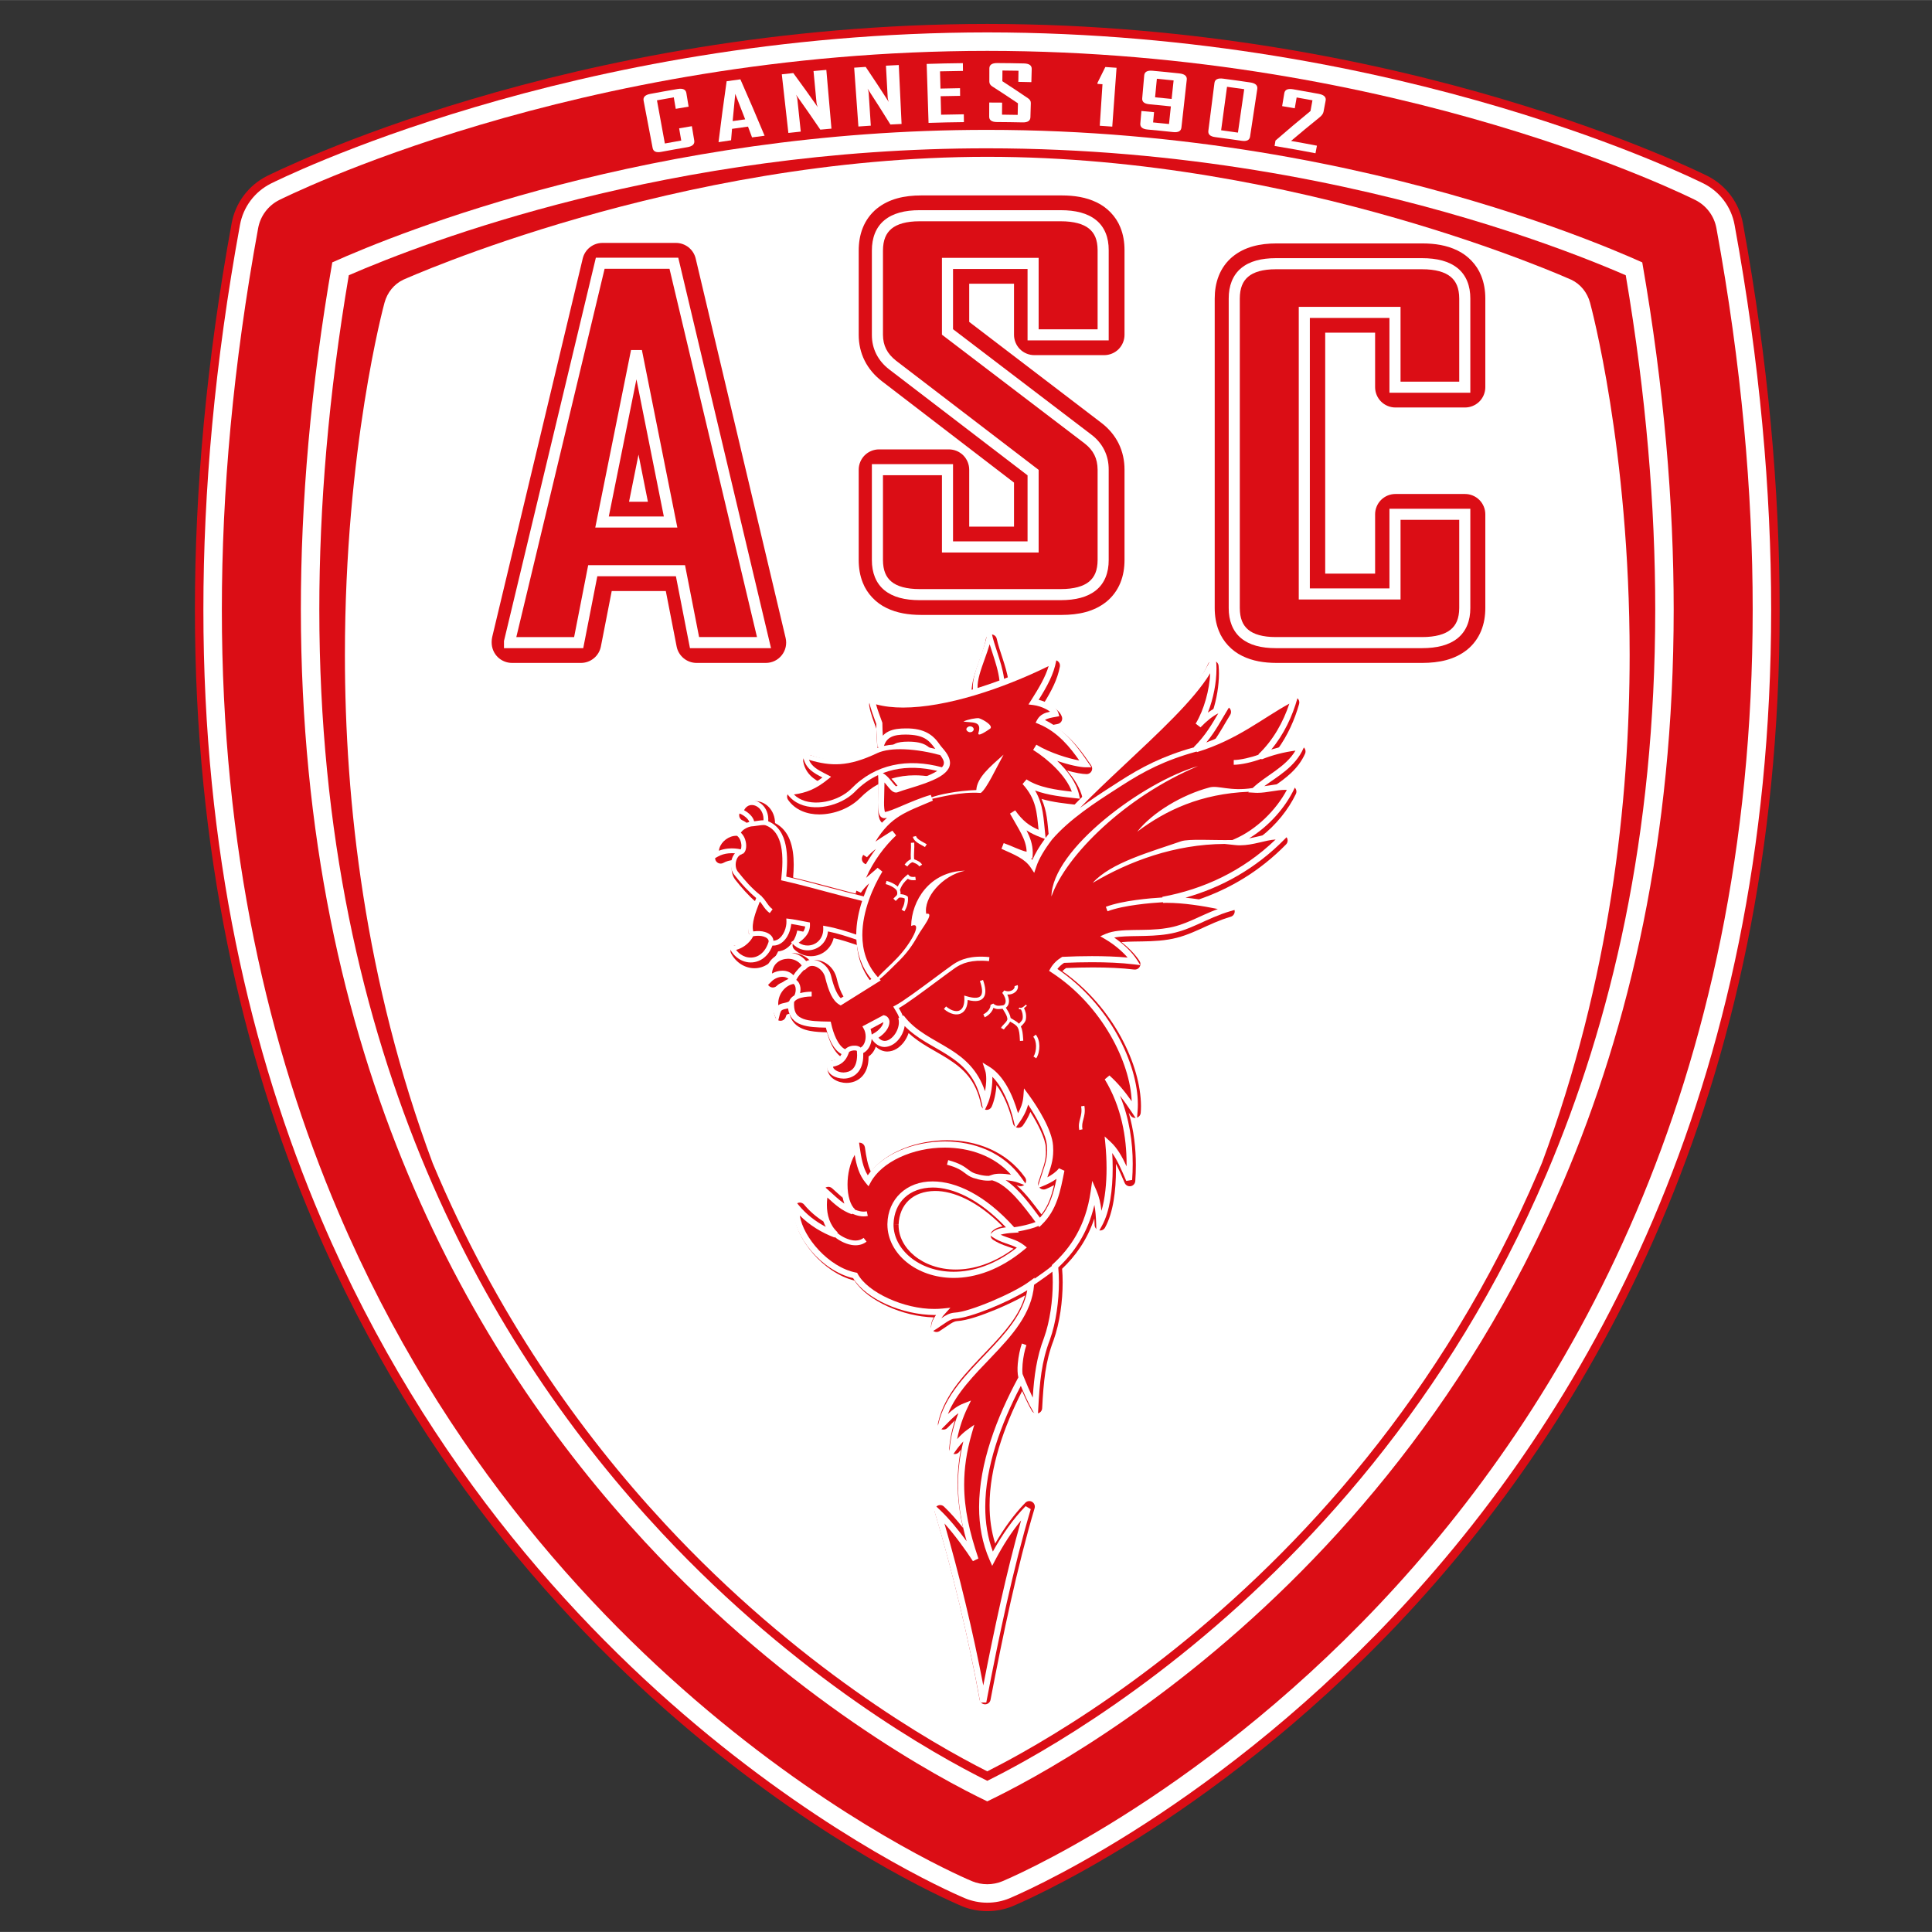 <?xml version="1.0" encoding="utf-8"?>
<!-- Generator: Adobe Illustrator 16.0.0, SVG Export Plug-In . SVG Version: 6.00 Build 0)  -->
<!DOCTYPE svg PUBLIC "-//W3C//DTD SVG 1.1//EN" "http://www.w3.org/Graphics/SVG/1.1/DTD/svg11.dtd">
<svg version="1.1"
	 id="svg18516" xmlns:dc="http://purl.org/dc/elements/1.1/" xmlns:cc="http://creativecommons.org/ns#" xmlns:rdf="http://www.w3.org/1999/02/22-rdf-syntax-ns#" xmlns:svg="http://www.w3.org/2000/svg" xmlns:sodipodi="http://sodipodi.sourceforge.net/DTD/sodipodi-0.dtd" xmlns:inkscape="http://www.inkscape.org/namespaces/inkscape" sodipodi:docname="Logo PSG.svg" inkscape:version="0.91 r13725"
	 xmlns="http://www.w3.org/2000/svg" xmlns:xlink="http://www.w3.org/1999/xlink" x="0px" y="0px" width="316" height="316"
	 viewBox="0 0 510 509.964" enable-background="new 0 0 510 509.964" xml:space="preserve">
<rect x="0" y="0" width="510" height="509.964" fill="#333333" stroke="none"/>
<path fill="#DB0D15" d="M460.085,58.936c-0.99-5.419-4.432-10.02-9.35-12.501c-1.478-0.682-79.479-40.058-190.119-40.138
	C149.975,6.376,71.973,45.752,70.499,46.434c-4.917,2.481-8.359,7.083-9.352,12.501c-6.691,36.547-9.698,70.491-9.695,101.953
	c-0.013,63.954,12.461,117.654,31.347,161.914c28.328,66.441,70.849,111.429,106.227,139.73
	c35.415,28.324,63.773,40.154,64.883,40.623c2.134,0.883,4.422,1.326,6.709,1.326c2.286,0,4.575-0.443,6.708-1.326
	c1.453-0.636,51.454-21.422,101.851-74.662c25.168-26.619,50.384-61.413,69.259-105.689c18.884-44.262,31.356-97.962,31.347-161.914
	C469.781,129.428,466.774,95.484,460.085,58.936z"/>
<path fill="#FFFFFF" d="M457.884,59.338c-0.866-4.726-3.868-8.741-8.158-10.905c-1.289-0.595-79.008-39.829-189.108-39.897
	C150.515,8.605,72.795,47.838,71.506,48.434c-4.29,2.166-7.289,6.177-8.155,10.905c-6.669,36.423-9.661,70.23-9.661,101.551
	c-0.012,63.663,12.398,117.047,31.168,161.035c28.152,66.027,70.406,110.729,105.566,138.86
	c35.194,28.149,63.374,39.893,64.34,40.303c1.862,0.77,3.857,1.156,5.852,1.156s3.99-0.387,5.853-1.156
	c1.269-0.557,51-21.22,101.078-74.134c25.015-26.455,50.066-61.028,68.826-105.027c18.766-43.99,31.179-97.375,31.167-161.036
	C467.54,129.57,464.548,95.763,457.884,59.338z"/>
<path fill="#DB0D15" d="M453.09,60.215c-0.59-3.22-2.635-5.957-5.56-7.431c-0.877-0.406-77.989-39.328-186.913-39.375
	C151.691,13.457,74.58,52.378,73.702,52.784c-2.924,1.475-4.969,4.209-5.559,7.431c-6.618,36.152-9.58,69.664-9.58,100.674
	C58.556,223.92,70.828,276.617,89.34,320.014c27.768,65.128,69.438,109.209,104.129,136.966
	c34.712,27.768,62.499,39.326,63.157,39.605c1.269,0.525,2.628,0.787,3.987,0.787c1.36,0,2.721-0.264,3.991-0.787
	c0.864-0.381,50.014-20.777,99.4-72.979c24.675-26.1,49.379-60.187,67.884-103.593c18.512-43.397,30.784-96.092,30.779-159.125
	C462.669,129.881,459.705,96.37,453.09,60.215z"/>
<path fill="#FFFFFF" d="M412.707,311.834c-26.128,61.274-65.298,102.707-97.978,128.861c-16.326,13.07-31.015,22.297-41.542,28.218
	c-5.264,2.96-9.486,5.097-12.352,6.475c-0.075,0.035-0.15,0.071-0.224,0.107c-12.417-5.949-51.747-26.826-90.409-68.542
	c-45.688-49.381-90.714-127.347-90.784-246.064c0-28.186,2.555-58.684,8.298-91.649c17.72-7.948,84.726-35.015,172.9-34.976
	c51.949-0.006,96.538,9.352,128.045,18.697c15.752,4.671,28.229,9.334,36.716,12.804c3.348,1.371,6.077,2.555,8.138,3.479
	c5.741,32.967,8.296,63.46,8.296,91.645C441.806,221.223,430.124,270.965,412.707,311.834z"/>
<path fill="#DB0D15" d="M408.223,309.924c-25.74,60.374-64.329,101.185-96.536,126.969c-16.091,12.876-30.558,21.963-40.887,27.773
	c-4.101,2.308-7.549,4.099-10.186,5.407c-13.845-6.877-50.02-27.065-85.765-65.284c-22.711-24.255-45.296-55.724-62.245-95.812
	c-16.939-40.1-28.304-88.853-28.313-148.089c0-27.16,2.397-56.526,7.784-88.249c20.404-8.866,84.92-33.56,168.542-33.504
	c51.363-0.006,95.503,9.255,126.661,18.497c15.576,4.619,27.902,9.229,36.256,12.644c2.139,0.875,4.018,1.671,5.623,2.37
	c5.386,31.724,7.783,61.086,7.783,88.244C436.928,220.592,425.387,269.645,408.223,309.924z"/>
<path fill="#FFFFFF" d="M175.419,402.118c35.011,37.8,70.688,58.137,85.194,65.452c2.456-1.237,5.522-2.847,9.087-4.856
	c10.239-5.758,24.606-14.779,40.589-27.571c31.99-25.609,70.309-66.135,95.876-126.096c0.309-0.724,0.609-1.456,0.914-2.184
	c17.902-48.1,23.103-95.287,23.107-133.982c-0.005-54.548-10.287-92.376-10.448-92.977c-0.739-2.731-2.549-4.947-4.973-6.088
	c-0.615-0.231-71.875-32.439-154.149-32.439c-82.275,0-153.533,32.208-154.147,32.439c-2.425,1.141-4.234,3.356-4.974,6.088
	c-0.162,0.6-10.443,38.429-10.448,92.977c0.005,38.748,5.219,86.011,23.18,134.176c0.015,0.036,0.029,0.071,0.044,0.107
	C130.886,346.8,153.044,377.989,175.419,402.118z"/>
<path fill="#DB0D15" d="M183.645,68.229c-0.571-2.408-2.739-4.123-5.215-4.123h-19.393c-2.476,0-4.635,1.704-5.211,4.112
	l-23.893,99.896c-0.091,0.377-0.147,0.859-0.147,1.247v0.256c0,1.41,0.573,2.791,1.571,3.788c0.998,0.998,2.377,1.57,3.79,1.57
	h18.212c2.556,0,4.768-1.823,5.259-4.332l2.86-14.646h14.277l2.858,14.646c0.489,2.507,2.703,4.332,5.259,4.332h18.294
	c1.646,0,3.183-0.745,4.204-2.036c1.021-1.291,1.389-2.958,1.011-4.559L183.645,68.229z M171.032,132.43h-4.98l2.5-12.45
	L171.032,132.43z"/>
<path fill="#DB0D15" d="M289.457,53.386c-2.776-1.336-5.834-1.808-9.162-1.815h-37.136c-4.396,0.01-8.481,0.859-11.758,3.53
	c-1.609,1.322-2.875,3.085-3.64,5.003c-0.772,1.921-1.082,3.959-1.082,6.027v22.241c-0.005,2.354,0.508,4.723,1.579,6.836
	c1.062,2.12,2.644,3.933,4.513,5.383l34.904,26.788v11.62h-11.827v-15.028c0-1.412-0.573-2.792-1.571-3.79
	c-0.998-0.999-2.379-1.57-3.789-1.57h-18.45c-1.413,0-2.792,0.571-3.79,1.57c-0.999,0.997-1.57,2.377-1.57,3.79v23.838
	c0,2.062,0.312,4.097,1.087,6.013c1.133,2.894,3.479,5.329,6.246,6.647c2.771,1.354,5.826,1.83,9.147,1.839h37.136
	c4.409-0.013,8.488-0.848,11.78-3.492c1.618-1.309,2.898-3.065,3.673-4.981c0.782-1.92,1.098-3.96,1.099-6.026v-23.838
	c0.006-2.39-0.494-4.783-1.561-6.93c-1.06-2.152-2.661-3.998-4.559-5.444l-34.879-26.641V74.878h11.827v13.494
	c0,1.41,0.574,2.792,1.571,3.789c0.998,0.998,2.378,1.568,3.789,1.568h18.451c1.41,0,2.792-0.571,3.79-1.568
	c0.997-0.998,1.569-2.379,1.569-3.789V66.003c-0.001-2.059-0.316-4.094-1.103-6.01C294.593,57.102,292.225,54.69,289.457,53.386z"/>
<path fill="#DB0D15" d="M364.563,105.979c0.998,0.999,2.376,1.57,3.79,1.57h18.377c1.409,0,2.79-0.571,3.787-1.57
	c0.998-0.998,1.57-2.377,1.57-3.788V78.799c-0.001-2.077-0.317-4.126-1.104-6.054c-1.148-2.911-3.518-5.347-6.304-6.668
	c-2.791-1.354-5.872-1.832-9.228-1.839h-38.476c-4.353,0.009-8.42,0.869-11.666,3.554c-1.596,1.329-2.843,3.092-3.591,5.004
	c-0.759,1.915-1.062,3.942-1.064,6.003v81.68c0.002,2.053,0.307,4.076,1.069,5.987c1.112,2.883,3.427,5.328,6.174,6.659
	c2.755,1.363,5.791,1.843,9.078,1.851h38.476c4.434-0.013,8.521-0.841,11.829-3.479c1.627-1.307,2.916-3.06,3.698-4.982
	c0.789-1.923,1.107-3.967,1.108-6.036v-24.735c0-1.411-0.572-2.792-1.57-3.791c-0.997-0.998-2.378-1.569-3.787-1.569h-18.377
	c-1.414,0-2.792,0.571-3.79,1.569c-0.998,0.999-1.569,2.378-1.569,3.791v15.666h-13.172V87.8h13.172v14.391
	C362.994,103.602,363.565,104.983,364.563,105.979z"/>
<path fill="#FFFFFF" d="M182.134,171.08l-3.711-18.979h-20.747l-3.715,18.979h-20.922v-1.462v-0.428l24.256-101.187h21.749
	L203.1,169.277l-1.423,0.34v-1.465v1.465l1.423-0.34l0.429,1.802H182.134L182.134,171.08z M180.832,149.174l3.713,18.978h15.28
	L176.731,70.93h-17.129l-23.306,97.223h15.257l3.713-18.978H180.832L180.832,149.174z M157.135,139.253l9.441-46.876l2.869,0.002
	l9.01,45.123l-1.435,0.286v-1.462v1.462l1.435-0.286l0.35,1.751H157.135L157.135,139.253z M160.709,136.325h14.526l-7.232-36.216
	L160.709,136.325L160.709,136.325z"/>
<path fill="#FFFFFF" d="M242.764,158.411c-3.902-0.002-7.041-0.785-9.288-2.615l0,0c-2.256-1.834-3.34-4.662-3.322-7.986l0,0
	v-25.304h21.422v20.389h19.673v-17.435l-36.496-27.942c-2.991-2.288-4.624-5.494-4.599-9.146l0,0V66.132
	c-0.018-3.344,1.062-6.184,3.319-8.031l0,0c2.246-1.843,5.387-2.631,9.291-2.635l0,0h37.221c3.924,0.004,7.074,0.778,9.336,2.594
	l0,0c2.271,1.816,3.368,4.637,3.348,7.943l0,0v23.832h-21.42V70.981h-19.673v15.899l36.486,27.81
	c3.012,2.259,4.636,5.522,4.606,9.28l0,0v23.839c0.021,3.326-1.074,6.157-3.345,7.989l0,0c-2.261,1.829-5.413,2.61-9.339,2.612l0,0
	H242.764L242.764,158.411z M279.985,155.484c3.555,0.004,6.011-0.738,7.491-1.955l0,0c1.471-1.214,2.25-2.954,2.266-5.72l0,0
	v-23.839c-0.026-2.971-1.093-5.121-3.453-6.953l0,0L248.65,88.33V68.055h25.527v18.854h15.565V66.003
	c-0.018-2.743-0.792-4.462-2.262-5.668l0,0c-1.481-1.208-3.939-1.946-7.495-1.942l0,0h-37.221c-3.528-0.002-5.959,0.741-7.428,1.965
	l0,0c-1.46,1.221-2.238,2.98-2.255,5.774l0,0v22.239c0.025,2.826,1.083,4.95,3.458,6.828l0,0l37.638,28.815v21.808H248.65v-20.387
	h-15.569v22.375c0.019,2.77,0.793,4.511,2.251,5.722l0,0c1.469,1.216,3.902,1.957,7.432,1.953l0,0H279.985L279.985,155.484z"/>
<path fill="#FFFFFF" d="M336.799,171.08c-3.853-0.001-6.956-0.788-9.175-2.623l0,0c-2.229-1.838-3.292-4.659-3.274-7.979l0,0V78.799
	c-0.018-3.337,1.042-6.173,3.27-8.024l0,0c2.219-1.848,5.327-2.639,9.18-2.644l0,0h38.567c3.951,0.004,7.125,0.791,9.397,2.63l0,0
	c2.282,1.842,3.382,4.691,3.366,8.038l0,0v24.855h-21.35v-19.75h-21.014v71.401h21.014v-21.026h21.35v26.199
	c0.018,3.328-1.087,6.163-3.37,7.992l0,0c-2.274,1.827-5.443,2.606-9.394,2.609l0,0H336.799L336.799,171.08z M375.366,168.153
	c3.581,0.004,6.059-0.739,7.554-1.959l0,0c1.481-1.216,2.261-2.951,2.281-5.716l0,0v-23.272h-15.493v21.027h-26.866V80.978h26.866
	v19.749h15.493V78.799c-0.019-2.789-0.802-4.543-2.287-5.769l0,0c-1.494-1.228-3.969-1.976-7.548-1.972l0,0h-38.567
	c-3.473-0.001-5.857,0.74-7.299,1.959l0,0c-1.436,1.216-2.207,2.984-2.223,5.781l0,0v81.679c0.016,2.774,0.783,4.521,2.217,5.729
	l0,0c1.443,1.21,3.83,1.95,7.305,1.946l0,0H375.366L375.366,168.153z"/>
<path fill="#FFFFFF" d="M183.264,37.083c0.153,0.937-0.444,1.518-1.803,1.75c-2.778,0.475-4.167,0.725-6.94,1.241
	c-1.317,0.248-2.064-0.097-2.243-1.028c-0.953-4.994-1.43-7.494-2.383-12.492c-0.179-0.938,0.413-1.533,1.775-1.788
	c2.865-0.534,4.298-0.796,7.169-1.283c1.404-0.24,2.187,0.113,2.343,1.055c0.24,1.438,0.359,2.159,0.597,3.597
	c-1.357,0.224-2.038,0.342-3.393,0.578c-0.212-1.212-0.314-1.822-0.525-3.034c-1.774,0.31-2.664,0.463-4.437,0.789
	c0.836,4.553,1.251,6.837,2.083,11.39c1.732-0.316,2.595-0.473,4.326-0.773c-0.224-1.291-0.334-1.938-0.558-3.227
	c1.342-0.234,2.017-0.342,3.36-0.568C182.888,34.809,183.012,35.563,183.264,37.083"/>
<path fill="#FFFFFF" d="M196.708,31.489c-1.036-2.696-1.56-4.043-2.616-6.733c-0.287,2.875-0.421,4.316-0.689,7.193
	C194.723,31.759,195.385,31.668,196.708,31.489 M201.836,35.815c-1.329,0.166-1.989,0.257-3.316,0.431
	c-0.426-1.133-0.636-1.704-1.063-2.84c-1.686,0.229-2.53,0.342-4.218,0.586c-0.097,1.208-0.153,1.812-0.252,3.02
	c-1.317,0.194-1.978,0.292-3.298,0.494c-0.002-0.015-0.006-0.022-0.009-0.039c0.793-6.414,1.225-9.625,2.134-16.039
	c1.452-0.208,2.177-0.31,3.629-0.505C198.058,26.864,199.335,29.843,201.836,35.815"/>
<path fill="#FFFFFF" d="M219.484,33.941c-1.176,0.102-1.763,0.155-2.941,0.264c-2.517-3.703-3.797-5.544-6.404-9.212
	c0.198,0.462,0.308,0.824,0.335,1.094c0.362,3.453,0.546,5.181,0.907,8.636c-1.308,0.134-1.962,0.205-3.27,0.353
	c-0.694-6.19-1.039-9.286-1.733-15.476c1.215-0.137,1.82-0.204,3.034-0.331c2.627,3.583,3.919,5.386,6.457,9.003
	c-0.188-0.459-0.297-0.826-0.322-1.097c-0.32-3.376-0.477-5.062-0.796-8.438c1.353-0.127,2.027-0.19,3.381-0.306
	C218.673,24.634,218.944,27.734,219.484,33.941"/>
<path fill="#FFFFFF" d="M237.995,32.704c-1.18,0.055-1.772,0.083-2.952,0.146c-2.367-3.8-3.569-5.696-6.025-9.467
	c0.18,0.468,0.276,0.838,0.292,1.112c0.226,3.463,0.336,5.196,0.562,8.658c-1.312,0.086-1.967,0.13-3.277,0.224
	c-0.447-6.212-0.666-9.318-1.113-15.529c1.218-0.086,1.822-0.127,3.04-0.207c2.48,3.687,3.698,5.537,6.088,9.251
	c-0.171-0.465-0.265-0.834-0.278-1.107c-0.185-3.387-0.279-5.081-0.463-8.465c1.356-0.073,2.031-0.108,3.388-0.171
	C237.55,23.366,237.7,26.48,237.995,32.704"/>
<path fill="#FFFFFF" d="M254.452,32.218c-3.734,0.045-5.606,0.086-9.338,0.204c-0.197-6.228-0.297-9.339-0.495-15.565
	c3.822-0.121,5.732-0.159,9.557-0.206c0.008,0.824,0.013,1.229,0.023,2.052c-2.42,0.028-3.636,0.052-6.056,0.113
	c0.045,1.819,0.074,2.726,0.118,4.548c2.064-0.053,3.098-0.075,5.163-0.103c0.013,0.808,0.01,1.218,0.021,2.025
	c-2.055,0.028-3.083,0.044-5.137,0.094c0.047,1.954,0.074,2.932,0.121,4.886c2.398-0.057,3.597-0.083,5.995-0.11
	C254.434,30.98,254.444,31.395,254.452,32.218"/>
<path fill="#FFFFFF" d="M272.005,30.918c-0.023,0.947-0.715,1.402-2.081,1.371c-2.709-0.058-4.066-0.074-6.773-0.093
	c-1.354-0.008-2.036-0.486-2.034-1.434c0.004-1.482,0.013-2.227,0.018-3.712c1.36,0.002,2.037,0.005,3.398,0.019
	c-0.011,1.272-0.015,1.908-0.027,3.179c1.654,0.016,2.483,0.03,4.136,0.061c0.022-1.221,0.042-1.835,0.065-3.059
	c-2.697-1.816-4.072-2.708-6.82-4.486c-0.495-0.328-0.73-0.753-0.73-1.257c0.004-1.383,0.004-2.076,0.007-3.459
	c0.002-0.953,0.696-1.431,2.096-1.419c2.799,0.019,4.192,0.038,6.999,0.099c1.409,0.031,2.108,0.518,2.087,1.461
	c-0.038,1.392-0.062,2.083-0.095,3.478c-1.38-0.035-2.062-0.051-3.441-0.077c0.022-1.173,0.022-1.761,0.047-2.935
	c-1.696-0.031-2.54-0.039-4.237-0.055c-0.008,1.124-0.02,1.689-0.026,2.816c2.743,1.786,4.1,2.688,6.789,4.515
	c0.49,0.327,0.744,0.755,0.727,1.275C272.07,28.691,272.042,29.433,272.005,30.918"/>
<path fill="#FFFFFF" d="M293.61,33.406c-1.322-0.097-1.979-0.144-3.3-0.229c0.282-4.387,0.429-6.579,0.718-10.963
	c-0.533-0.035-0.797-0.052-1.328-0.085c0.006-0.125,0.012-0.185,0.019-0.306c0.819-1.665,1.229-2.496,2.062-4.155
	c1.181,0.08,1.781,0.121,2.96,0.206C294.295,24.086,294.059,27.195,293.61,33.406"/>
<path fill="#FFFFFF" d="M309.282,26.099c0.206-1.954,0.314-2.933,0.521-4.886c-1.768-0.185-2.654-0.276-4.42-0.443
	c-0.188,1.956-0.28,2.94-0.469,4.897C306.664,25.832,307.536,25.917,309.282,26.099 M311.865,33.655
	c-0.109,0.942-0.829,1.336-2.177,1.194c-2.698-0.292-4.055-0.421-6.759-0.673c-1.357-0.126-1.998-0.661-1.914-1.607
	c0.112-1.315,0.181-1.973,0.293-3.287c1.333,0.115,2.005,0.182,3.336,0.308c-0.102,1.086-0.154,1.627-0.256,2.709
	c1.679,0.163,2.524,0.246,4.203,0.419c0.193-1.864,0.296-2.792,0.489-4.654c-2.266-0.238-3.403-0.352-5.665-0.56
	c-1.348-0.124-1.979-0.65-1.898-1.585c0.212-2.409,0.313-3.611,0.526-6.022c0.084-0.948,0.817-1.366,2.19-1.24
	c2.833,0.262,4.251,0.399,7.086,0.705c1.411,0.149,2.061,0.712,1.958,1.66C312.713,26.077,312.43,28.599,311.865,33.655"/>
<path fill="#FFFFFF" d="M326.785,34.988c0.655-4.583,0.994-6.879,1.657-11.463c-1.812-0.258-2.724-0.388-4.537-0.632
	c-0.619,4.587-0.937,6.89-1.557,11.475C324.12,34.608,325.008,34.732,326.785,34.988 M329.984,36.04
	c-0.142,0.938-0.88,1.304-2.226,1.106c-2.784-0.408-4.186-0.602-6.976-0.97c-1.326-0.174-1.927-0.73-1.806-1.67
	c0.644-5.046,0.962-7.568,1.606-12.617c0.119-0.945,0.884-1.329,2.283-1.145c2.867,0.379,4.296,0.579,7.161,1
	c1.388,0.205,2.004,0.779,1.864,1.725C331.132,28.495,330.747,31.011,329.984,36.04"/>
<path fill="#FFFFFF" d="M349.375,29.497c-0.09,0.482-0.438,0.966-1.043,1.461c-3.049,2.469-4.552,3.712-7.528,6.225
	c2.739,0.48,4.1,0.733,6.833,1.256c-0.15,0.799-0.226,1.199-0.379,1.999c-4.313-0.821-6.473-1.208-10.8-1.927
	c0.096-0.569,0.145-0.851,0.236-1.421c3.642-3.153,5.496-4.718,9.242-7.799c0.21-1.133,0.317-1.702,0.521-2.834
	c-1.668-0.306-2.502-0.454-4.175-0.745c-0.199,1.144-0.298,1.71-0.497,2.854c-1.334-0.235-1.996-0.345-3.331-0.568
	c0.225-1.365,0.339-2.052,0.57-3.419c0.157-0.929,0.932-1.268,2.334-1.031c2.703,0.463,4.05,0.705,6.747,1.207
	c1.402,0.263,2.01,0.854,1.834,1.78C349.715,27.718,349.602,28.312,349.375,29.497"/>
<path fill="#DB0D15" d="M344.513,198.922c0.202-0.472,0.143-1.017-0.157-1.435c-0.298-0.416-0.796-0.646-1.308-0.602
	c-1.929,0.16-3.9,0.488-5.848,0.969c2.736-3.738,4.577-7.933,5.737-12.05c0.155-0.556-0.027-1.149-0.47-1.519
	c-0.444-0.37-1.061-0.446-1.58-0.192c-6.688,3.297-12.326,8.121-20.471,11.578c1.74-2.445,2.941-4.772,4.32-6.978
	c0.317-0.51,0.29-1.164-0.067-1.644c-0.359-0.483-0.979-0.698-1.559-0.54c-1.036,0.282-2.021,0.692-2.978,1.227
	c1.068-3.283,1.631-6.779,1.638-9.904c0-0.723-0.031-1.424-0.093-2.098c-0.062-0.668-0.568-1.21-1.232-1.313
	c-0.662-0.103-1.311,0.257-1.569,0.876c-2.792,6.767-13.283,16.618-23.662,26.314c-3.233,3.051-6.456,6.082-9.447,9.05
	c0-0.001,0-0.003-0.001-0.005c-0.613-2.612-2.154-5.083-4.094-7.274c2.163,0.604,3.969,0.938,5.172,0.95
	c0.54,0,1.042-0.302,1.293-0.78c0.252-0.479,0.218-1.064-0.089-1.509c-2.031-2.939-5.129-7.705-10.297-10.668
	c0.428-0.101,0.924-0.185,1.444-0.279c0.405-0.074,0.765-0.319,0.982-0.67c0.217-0.349,0.274-0.782,0.158-1.178
	c-0.492-1.43-1.597-2.134-2.813-2.824c-0.611-0.321-1.275-0.6-1.96-0.822c2.006-3.26,3.59-6.255,4.225-9.664
	c0.102-0.545-0.119-1.104-0.563-1.437c-0.442-0.331-1.042-0.382-1.536-0.132c-3.641,1.851-7.534,3.595-11.498,5.144
	c-0.683-3.999-2.391-7.717-3.073-10.907c-0.149-0.678-0.753-1.156-1.447-1.147c-0.154,0.002-0.303,0.036-0.444,0.084
	c-0.002-0.014-0.007-0.028-0.011-0.042c-0.001,0.015-0.006,0.03-0.01,0.046c-0.479,0.169-0.85,0.577-0.949,1.097
	c-0.848,4.643-3.728,9.435-3.797,14.029c0,0.053,0.001,0.106,0.001,0.159c-6.269,1.822-12.34,2.924-17.414,2.921
	c-2.946,0.001-5.551-0.371-7.654-1.136c-0.485-0.177-1.023-0.087-1.424,0.241c-0.401,0.328-0.599,0.837-0.521,1.349
	c0.328,2.124,1.267,4.371,1.915,6.209c0.013,2.032,0.177,3.719,0.274,5.533c-0.09,0.038-0.179,0.078-0.267,0.119
	c-4.035,1.911-7.036,2.703-9.997,2.704c-2.292,0-4.62-0.48-7.437-1.417c-0.486-0.162-1.029-0.054-1.417,0.281
	c-0.389,0.335-0.572,0.856-0.484,1.36c0.339,2.01,1.451,3.464,2.686,4.405c0.528,0.408,1.073,0.748,1.61,1.049
	c-2.129,1.42-4.06,2.071-7.229,2.379c-0.52,0.048-0.974,0.367-1.193,0.841c-0.221,0.473-0.173,1.025,0.127,1.453
	c1.935,2.767,5.125,3.859,8.247,3.849c3.939-0.019,8.005-1.608,10.665-4.233c1.549-1.588,3.206-2.836,4.953-3.779
	c0.005,0.22,0.008,0.449,0.008,0.685c0,1.624-0.109,3.532-0.111,5.184c0.003,0.986,0.033,1.868,0.19,2.662
	c0.086,0.397,0.189,0.784,0.451,1.206c0.151,0.264,0.453,0.57,0.842,0.763c-1.977,2.032-3.787,4.747-5.625,8.61
	c-0.316,0.66-0.09,1.457,0.524,1.855c0.272,0.177,0.584,0.251,0.889,0.231c-1.378,2.359-2.505,4.922-3.161,7.549
	c-0.014,0.06-0.025,0.118-0.032,0.177c-5.453-1.382-11.065-2.987-16.512-4.256c0.094-1.083,0.16-2.229,0.16-3.392
	c-0.003-2.27-0.241-4.609-1.099-6.693c-0.711-1.757-1.971-3.353-3.833-4.288c-0.022-3.355-2.446-5.773-5.161-5.79
	c-1.765-0.042-3.538,1.208-4.214,3.262c-0.255,0.723,0.094,1.523,0.799,1.827c0.469,0.2,1.056,0.576,1.454,0.968
	c-0.304,0.131-0.607,0.286-0.905,0.466c-0.607,0.378-1.22,0.872-1.663,1.55c-3.315,0.295-6.105,2.983-6.186,6.324
	c0,0.291,0.024,0.587,0.078,0.886c0.081,0.466,0.386,0.867,0.815,1.069c0.428,0.202,0.931,0.184,1.343-0.048
	c0.779-0.444,1.688-0.673,2.58-0.75c-0.275,0.694-0.401,1.44-0.402,2.143c0.003,1.05,0.269,2.13,0.957,3.04
	c1.657,2.089,3.411,4.136,5.496,5.922c-0.905,2.271-1.954,4.876-1.979,7.378c0.001,0.577,0.061,1.16,0.218,1.729
	c-0.282,0.466-0.778,1.008-1.361,1.42c-0.76,0.56-1.666,0.88-2.172,0.865c-0.513,0-0.99,0.27-1.253,0.709
	c-0.265,0.439-0.28,0.988-0.037,1.44c1.309,2.465,3.691,3.91,6.154,3.907c2.515,0.026,4.988-1.563,6.255-4.44
	c1.738-0.145,3.059-1.273,3.857-2.524c0.594-0.923,0.992-1.955,1.188-2.993c0.623,0.109,1.258,0.235,1.905,0.362
	c-0.119,0.239-0.283,0.474-0.493,0.722c-0.49,0.567-1.226,1.114-1.984,1.6c-0.374,0.24-0.618,0.644-0.661,1.085
	c-0.044,0.442,0.118,0.886,0.438,1.193c1.263,1.229,2.862,1.828,4.405,1.825c1.596-0.001,3.14-0.619,4.294-1.745
	c0.811-0.787,1.414-1.832,1.702-3.038c2.067,0.47,4.091,1.128,6.143,1.819c0.273,3.277,1.33,6.577,3.559,9.51l-6.918,4.328
	c-0.626-0.827-1.415-2.541-1.995-5.094c-0.688-2.757-3.011-4.723-5.61-4.783c-0.456-0.003-0.925,0.071-1.377,0.228
	c-1.309-1.418-3.151-2.105-4.923-2.101c-1.594,0-3.197,0.535-4.443,1.648c-1.248,1.106-2.063,2.825-2.053,4.854
	c0,0.452,0.039,0.923,0.118,1.412c0.089,0.543,0.473,0.987,0.996,1.155c0.524,0.169,1.093,0.029,1.484-0.358
	c0.678-0.693,1.645-1.055,2.405-1.051c-2.042,1.36-3.345,3.771-3.356,6.391c-0.002,0.974,0.184,1.982,0.589,2.963
	c0.24,0.584,0.828,0.949,1.458,0.905c0.629-0.047,1.16-0.492,1.312-1.104c0.101-0.391,0.195-0.48,0.232-0.518
	c0.038-0.05,0.205-0.139,0.726-0.241c0.174,0.763,0.474,1.448,0.901,2.035c1.108,1.522,2.809,2.181,4.538,2.504
	c1.412,0.264,2.927,0.334,4.468,0.369c0.3,1.1,0.716,2.338,1.315,3.511c0.569,1.101,1.317,2.201,2.378,2.98
	c-0.104,0.122-0.209,0.219-0.32,0.304c-0.332,0.25-0.882,0.469-1.898,0.645c-0.482,0.082-0.891,0.399-1.088,0.847
	c-0.174,0.392-0.27,0.817-0.27,1.242c0.014,1.344,0.855,2.318,1.767,2.901c0.936,0.598,2.072,0.922,3.274,0.925
	c1.356,0.006,2.857-0.45,4-1.61c1.146-1.155,1.812-2.919,1.804-5.153c0-0.067-0.001-0.136-0.001-0.205
	c0.658-0.436,1.167-1.033,1.507-1.671c0.165-0.306,0.298-0.619,0.403-0.94c0.883,0.841,1.957,1.31,3.05,1.298
	c1.79-0.022,3.236-1.064,4.265-2.361c0.578-0.738,1.043-1.591,1.343-2.508c3.191,2.928,6.972,4.623,10.226,6.687
	c4.166,2.657,7.55,5.606,8.95,12.407c0.123,0.618,0.631,1.091,1.258,1.165c0.626,0.076,1.231-0.261,1.499-0.832
	c0.632-1.393,1.124-3.546,1.268-5.705c1.972,2.584,3.528,6.473,4.372,10.152c0.132,0.558,0.584,0.99,1.146,1.097
	c0.563,0.109,1.144-0.127,1.473-0.594c0.7-0.998,1.425-2.191,1.961-3.569c1.988,3.155,3.995,7.144,4.058,9.362
	c0.033,0.425,0.045,0.799,0.045,1.154c0.009,2.707-0.838,4.343-2.004,8.078c-0.167,0.538-0.009,1.126,0.408,1.507
	c0.414,0.381,1.012,0.489,1.536,0.28c0.627-0.262,1.402-0.605,2.208-1.055c-0.701,2.998-1.592,5.55-3.328,7.728
	c-1.815-2.421-3.999-5.402-6.569-7.703c0.218,0.059,0.403,0.116,0.549,0.173c0.601,0.221,1.276,0.025,1.665-0.482
	c0.391-0.509,0.404-1.213,0.033-1.733c-4.943-6.982-12.945-9.837-20.599-9.83c-8.068,0.033-15.961,3.061-20.108,8.304
	c-0.819-1.721-1.225-3.89-1.57-6.409c-0.079-0.562-0.479-1.028-1.023-1.195c-0.544-0.166-1.135,0-1.515,0.426
	c-2.514,2.854-3.525,7.029-3.542,10.811c0.015,1.148,0.104,2.269,0.3,3.316c-0.906-0.764-1.828-1.643-2.903-2.593
	c-0.389-0.343-0.936-0.453-1.427-0.29c-0.492,0.164-0.864,0.581-0.968,1.088c-0.25,1.191-0.409,2.477-0.409,3.798
	c-0.003,1.387,0.175,2.836,0.622,4.233c-1.946-1.222-3.722-2.731-5.181-4.5c-0.374-0.453-0.986-0.64-1.548-0.471
	c-0.562,0.17-0.972,0.662-1.033,1.245c-0.035,0.314-0.052,0.634-0.052,0.961c0.025,3.73,2.04,7.771,5.033,11.234
	c2.867,3.276,6.679,6.027,10.881,7.088c1.804,2.786,4.978,5.068,8.697,6.782c3.751,1.711,8.079,2.812,12.239,2.935
	c-0.391,0.7-0.714,1.463-0.734,2.397c0,0.529,0.289,1.021,0.752,1.28c0.466,0.257,1.035,0.24,1.486-0.041
	c1.219-0.767,2.157-1.483,2.914-1.953c0.767-0.481,1.287-0.686,1.776-0.707c2.508-0.143,6.376-1.464,10.41-3.142
	c2.674-1.128,5.337-2.405,7.513-3.641c-1.426,5.264-5.497,9.841-10.02,14.557c-5.322,5.602-11.22,11.329-12.967,19.091
	c-0.142,0.633,0.155,1.287,0.726,1.598c0.568,0.312,1.277,0.211,1.737-0.25c0.716-0.724,1.364-1.402,1.992-2.01
	c-0.769,2.376-1.309,4.882-1.495,7.321c-0.05,0.655,0.345,1.266,0.964,1.488c0.619,0.22,1.311,0.002,1.689-0.536
	c0.128-0.182,0.257-0.363,0.389-0.539c-0.574,3.047-0.841,5.964-0.841,8.817c0,4.021,0.53,7.905,1.453,11.855
	c-1.632-2.062-3.367-4.047-5.052-5.642c-0.48-0.455-1.208-0.53-1.773-0.183c-0.562,0.349-0.823,1.03-0.631,1.667
	c4.512,14.989,8.945,33.459,11.821,49.507c0.123,0.694,0.723,1.2,1.431,1.203c0.003,0,0.006,0,0.011,0
	c0.7,0,1.302-0.497,1.433-1.187c3.275-17.148,7.029-35.047,11.634-50.58c0.19-0.646-0.081-1.34-0.662-1.679
	c-0.58-0.34-1.321-0.238-1.788,0.244c-3.009,3.097-5.61,6.708-7.956,10.763c-1.019-3.208-1.478-6.586-1.478-10.075
	c-0.011-9.875,3.714-20.601,8.6-30.195c0.806,1.862,1.686,3.747,2.558,5.229c0.328,0.556,0.979,0.832,1.606,0.677
	c0.626-0.149,1.079-0.697,1.114-1.34c0.384-7.128,0.857-12.323,2.985-17.88c1.698-4.73,2.424-10.48,2.429-15.363
	c0-1.267-0.051-2.472-0.147-3.585c3.415-3.252,6.572-7.482,8.511-13.274c0.036,0.554,0.06,1.134,0.075,1.743
	c0.017,0.657,0.473,1.224,1.112,1.381c0.638,0.158,1.305-0.134,1.627-0.705c2.217-4.023,2.882-9.812,2.899-15.413
	c0-0.481-0.006-0.964-0.016-1.44c0.777,1.47,1.52,3.179,2.303,5.039c0.267,0.621,0.92,0.982,1.586,0.872
	c0.667-0.111,1.171-0.664,1.221-1.337c0.096-1.352,0.152-2.77,0.152-4.231c0-4.318-0.495-9.075-1.894-13.847
	c0.166,0.245,0.333,0.493,0.5,0.744c0.343,0.517,0.979,0.761,1.583,0.605c0.603-0.153,1.04-0.675,1.091-1.294
	c0.051-0.585,0.073-1.186,0.073-1.798c-0.043-10.709-7.178-26.054-20.752-35.609c0.304-0.307,0.644-0.592,0.974-0.817
	c2.302-0.103,4.704-0.163,7.086-0.163c3.853,0,7.662,0.16,10.912,0.557c0.563,0.067,1.113-0.193,1.415-0.674
	c0.302-0.483,0.298-1.092-0.009-1.571c-1.177-1.81-2.886-3.527-4.781-4.992c1.014-0.097,2.163-0.141,3.391-0.155
	c2.735-0.05,5.869-0.019,8.976-0.527c6.224-0.968,10.289-4.209,16.479-6.019c0.64-0.189,1.068-0.783,1.047-1.449
	c-0.023-0.667-0.49-1.231-1.138-1.379c-2.256-0.509-5.353-1.155-8.66-1.629c8.436-2.84,16.426-7.562,23.357-14.637
	c0.379-0.386,0.515-0.952,0.35-1.467s-0.603-0.9-1.136-0.994c-0.547-0.099-1.089-0.14-1.622-0.14
	c-1.482,0.021-2.904,0.304-4.285,0.621c4.056-3.132,7.318-7.225,9.284-11.338c0.19-0.395,0.19-0.851,0.003-1.25
	c-0.188-0.397-0.541-0.688-0.964-0.795c-0.677-0.169-1.357-0.228-2.031-0.228c-0.938,0.007-1.886,0.115-2.809,0.249
	C339.248,205.505,342.679,203.058,344.513,198.922z M231.331,272.607c-0.006-0.026-0.013-0.053-0.019-0.078
	c0.173-0.094,0.349-0.188,0.525-0.284C231.683,272.369,231.515,272.489,231.331,272.607z M236.23,196.323
	c0.795-0.409,2.032-0.576,3.541-0.568c2.213,0.001,3.584,0.358,4.563,0.887c0.48,0.26,0.891,0.571,1.275,0.948
	c-2.319-0.444-4.876-0.751-7.334-0.755c-1.001,0.003-1.988,0.053-2.939,0.171C235.59,196.712,235.885,196.506,236.23,196.323z
	 M243.155,206.033c-2.097,0.719-4.25,1.306-5.813,1.856c-0.047-0.05-0.1-0.109-0.157-0.176c-0.487-0.521-1.057-1.396-1.881-2.173
	c1.974-0.607,4.038-0.893,6.174-0.898c1.415,0,2.859,0.129,4.323,0.376C244.985,205.38,244.076,205.725,243.155,206.033z
	 M252.294,335.108c-4.423,0-8.235-1.442-10.905-3.629c-2.674-2.195-4.184-5.083-4.184-8.07c0-0.051,0.002-0.089,0.002-0.107
	l-1.459-0.064l1.461,0.034c0.203-5.37,3.763-8.828,9.6-8.907c4.777-0.012,11.152,2.584,17.84,9.331
	c-0.941,0.215-1.906,0.507-2.737,1.301c-0.308,0.307-0.461,0.725-0.423,1.159c0.039,0.432,0.26,0.818,0.614,1.068
	c1.953,1.313,3.944,1.777,5.466,2.376C262.192,333.551,256.905,335.107,252.294,335.108z M273.616,225.097
	c-0.108-1.193-0.399-2.292-0.808-3.347c0.674,0.332,1.382,0.628,2.132,0.908c0.066,0.025,0.137,0.046,0.209,0.061
	C274.589,223.523,274.077,224.316,273.616,225.097z M276.84,220.442c-0.326-3.209-0.448-6.375-1.896-9.563
	c3.103,0.916,6.368,1.214,9.087,1.533C281.33,215.161,278.874,217.849,276.84,220.442z"/>
<path fill="#FFFFFF" d="M344.097,197.481l0.536-1.241l-1.349,0.112c-2.535,0.211-5.155,0.716-7.698,1.485
	c3.382-4.054,5.576-8.818,6.892-13.491l0.492-1.743l-1.625,0.795c-7.218,3.543-13.349,9.021-22.908,12.578
	c2.563-3.111,4.008-6.052,5.771-8.889l1.089-1.754l-1.989,0.544c-1.571,0.427-3.03,1.166-4.463,2.214
	c1.477-3.726,2.27-7.93,2.275-11.579c0-0.718-0.033-1.414-0.096-2.079l-1.555-0.239c-2.948,7.074-13.545,16.952-24.008,26.748
	c-7.458,7.021-14.854,13.986-19.448,20.22l-0.107-0.957c-0.457-4.045-0.428-7.77-2.677-11.555c3.507,1.323,7.486,1.677,10.725,2.051
	l1.124,0.126l-0.242-1.104c-0.732-3.212-3.043-6.308-5.771-8.895c3.147,1.094,6.062,1.687,7.506,1.703h1.542l-0.874-1.271
	c-2.215-3.202-5.613-8.412-11.408-11.205c0.68-0.459,1.734-0.649,2.916-0.851l0.878-0.162l-0.246-0.859
	c-0.361-1.103-1.347-1.809-2.508-2.448c-0.818-0.431-1.748-0.787-2.688-1.019c2.224-3.564,3.966-6.703,4.621-10.262l0.294-1.612
	l-1.459,0.744c-3.972,2.025-8.246,3.927-12.587,5.582c-0.311-2.428-1.1-4.831-1.853-7.156c-0.519-1.594-1.037-3.151-1.361-4.642
	l-1.238,0.019c-0.405,2.098-1.164,4.208-1.896,6.25c-1.068,2.987-2.073,5.801-1.886,8.327c-6.595,1.965-13.006,3.177-18.405,3.172
	c-3.033,0-5.741-0.381-7.964-1.187l-1.28-0.464l0.203,1.345c0.313,2.054,1.274,4.35,1.937,6.241c0.008,2.23,0.202,4.055,0.298,6.12
	l0.427,0.043c-0.353,0.118-0.696,0.247-1.017,0.396c-3.619,1.711-6.54,2.59-9.362,2.774c-2.833,0.174-5.569-0.347-8.844-1.438
	l-1.002-0.339l0.182,1.048c0.568,3.193,2.851,4.375,5.081,5.522c0.015,0.006,0.015,0.009,0.025,0.017
	c-1.218,0.927-2.367,1.633-3.613,2.16c-1.494,0.629-3.131,0.998-5.204,1.185l-1.091,0.104l0.623,0.888
	c0.262,0.366,0.54,0.712,0.862,1.026v-0.006c1.902,1.91,4.661,2.634,7.482,2.486c2.771-0.153,5.64-1.142,7.842-2.674
	c0.583-0.408,1.123-0.854,1.601-1.326l0.005-0.014c1.891-1.955,3.969-3.421,6.183-4.455l0.017,0.221
	c0.041,0.506,0.055,1.09,0.055,1.713c0,1.665-0.11,3.602-0.112,5.243c0.002,0.972,0.035,1.837,0.178,2.548
	c0.075,0.354,0.169,0.679,0.365,0.99c0.179,0.302,0.567,0.628,1.04,0.654l0.026,0.001h0.032c0.236-0.006,0.487-0.036,0.75-0.086
	c-2.352,2.061-4.473,4.941-6.633,9.523l1.347,0.874c0.667-0.789,1.49-1.52,2.363-2.194c-2.378,3.184-4.449,6.995-5.421,10.906
	l1.461,0.645c0.619-0.932,1.37-1.726,2.179-2.474c-0.507,1.08-0.992,2.242-1.435,3.455c-3.122-0.745-6.305-1.589-9.502-2.43
	c-3.663-0.983-7.326-1.959-10.949-2.792c0.259-2.599,0.397-5.625-0.151-8.289c-0.582-2.817-1.916-5.209-4.611-6.322
	c0.152-1.893-0.551-3.418-1.582-4.391c-0.496-0.463-1.072-0.788-1.672-0.969c-0.624-0.188-1.268-0.219-1.872-0.072
	c-1.116,0.259-2.123,1.102-2.669,2.634l-0.198,0.558l0.549,0.233c0.674,0.282,1.433,0.783,1.954,1.371
	c0.229,0.269,0.418,0.548,0.505,0.825c-0.666,0.162-1.413,0.458-2.046,0.905c-0.582,0.391-1.073,0.896-1.37,1.496
	c-0.303,0-0.592,0.02-0.896,0.065c-1.268,0.213-2.455,0.866-3.346,1.766c-0.904,0.904-1.502,2.072-1.618,3.302
	c-0.039,0.382-0.025,0.763,0.045,1.153l0.143,0.891l0.789-0.446c0.871-0.497,1.84-0.75,2.767-0.847
	c0.615-0.069,1.199-0.06,1.733-0.019c-0.41,0.474-0.7,1.075-0.87,1.707c-0.218,0.825-0.223,1.743-0.011,2.557
	c0.127,0.471,0.334,0.918,0.623,1.301l0.008,0.006c0.92,1.163,1.877,2.321,2.913,3.431c0.929,0.992,1.901,1.938,2.946,2.793
	c-0.037,0.089-0.072,0.189-0.11,0.29c-1.224,3.074-2.648,6.663-1.754,9.23c-0.324,0.739-1.01,1.467-1.807,2.048
	c-0.852,0.615-1.827,1.028-2.656,1.028h-1.054l0.491,0.917c0.881,1.663,2.254,2.756,3.75,3.235c0.709,0.226,1.456,0.31,2.169,0.25
	c0.728-0.062,1.447-0.271,2.138-0.628c1.299-0.699,2.432-1.952,3.134-3.813c0.116,0.006,0.223,0.006,0.334,0.006
	c1.242-0.046,2.278-0.71,3.048-1.665c0.733-0.898,1.231-2.08,1.446-3.218c0.061-0.284,0.097-0.565,0.116-0.829
	c0.847,0.121,1.717,0.294,2.569,0.459c0.377,0.067,0.752,0.146,1.128,0.211c-0.084,0.72-0.418,1.34-0.881,1.883
	c-0.603,0.736-1.428,1.323-2.216,1.833l-0.661,0.43l0.562,0.55c1.163,1.13,2.591,1.629,3.966,1.598
	c0.684-0.014,1.375-0.168,2.012-0.436c0.628-0.272,1.223-0.671,1.72-1.187c0.807-0.847,1.375-1.988,1.507-3.366
	c2.583,0.509,5.047,1.337,7.496,2.159c0.197,3.621,1.329,7.25,3.951,10.413l-8.069,5.05c-0.864-0.785-1.816-2.757-2.54-5.838
	c-0.605-2.487-2.773-4.275-5.014-4.308c-0.534-0.001-1.078,0.116-1.579,0.365c-1.188-1.518-3.006-2.256-4.773-2.253
	c-1.458,0.001-2.917,0.491-4.033,1.49c-1.12,0.996-1.854,2.519-1.848,4.393c0,0.419,0.035,0.857,0.11,1.314l0.254,1.562l1.117-1.118
	c0.817-0.821,1.942-1.252,2.897-1.249c0.697,0.017,1.245,0.197,1.623,0.568c-2.558,0.968-4.334,3.611-4.343,6.54
	c0,0.898,0.169,1.825,0.543,2.735l0.934,2.284l0.602-2.396c0.289-0.935,0.479-0.943,1.025-1.146c0.285-0.092,0.675-0.136,1.11-0.251
	c0.272,2.239,1.673,3.678,3.477,4.287c1.866,0.675,4.142,0.749,6.507,0.798c0.607,2.334,1.651,5.579,4.121,6.986
	c-0.615,1.167-1.211,1.448-3.04,1.82l-0.427,0.072l-0.177,0.397c-0.141,0.316-0.215,0.653-0.215,0.984
	c0.125,2.097,2.311,3.161,4.419,3.195c1.229,0.002,2.553-0.406,3.561-1.428c1.009-1.021,1.633-2.602,1.627-4.732
	c0-0.188-0.005-0.381-0.014-0.578c1.419-0.75,2.093-2.261,2.235-3.734c0.914,1.409,2.167,2.136,3.435,2.125
	c2.687-0.099,4.821-2.723,5.276-5.536c3.268,3.358,7.402,5.172,11.041,7.469c4.263,2.697,7.889,5.886,9.322,12.938l0.484,2.436
	l1.044-2.253c0.688-1.5,1.246-4.201,1.257-6.624c0-0.191-0.003-0.379-0.012-0.566c2.667,2.618,4.651,7.368,5.681,11.798l0.414,1.751
	l1.036-1.471c0.9-1.277,1.825-2.865,2.326-4.729c2.242,3.336,4.837,8.116,4.956,10.919c0.033,0.434,0.046,0.829,0.046,1.202
	c0.006,2.89-0.902,4.637-2.052,8.338l-0.501,1.627l1.579-0.639c0.953-0.392,2.261-0.996,3.463-1.854
	c-0.845,4.031-1.835,7.438-4.377,10.256c-2.374-3.154-5.447-7.49-9.061-9.922c1.265,0.127,2.566,0.391,3.249,0.648l2.455,0.911
	l-1.515-2.14c-4.827-6.821-12.658-9.634-20.219-9.629c-8.393,0.018-16.581,3.391-20.358,8.939c-1.249-2-1.737-4.603-2.151-7.594
	l-0.245-1.729l-1.161,1.3c-2.378,2.679-3.398,6.766-3.409,10.454c0.014,1.843,0.254,3.596,0.79,5.048
	c-1.526-1.021-2.856-2.362-4.508-3.82l-1.043-0.912l-0.285,1.354c-0.243,1.159-0.398,2.412-0.398,3.695
	c-0.002,1.948,0.36,3.986,1.325,5.812c-2.685-1.402-5.154-3.308-7.097-5.669l-1.226-1.489l-0.206,1.918
	c-0.031,0.295-0.048,0.594-0.048,0.9c0.089,6.862,7.404,15.869,15.804,17.896c3.428,5.532,12.998,9.677,21.441,9.722
	c0.145,0,0.289-0.001,0.433-0.005c-0.65,0.902-1.227,1.967-1.269,3.075v1.464l1.24-0.778c2.402-1.538,3.744-2.771,5.049-2.787
	c4.138-0.234,13.857-4.295,19.072-7.52c-1.061,6.184-5.628,11.292-10.598,16.483c-5.383,5.651-11.211,11.363-12.9,18.928
	l-0.602,2.713l1.966-1.966c1.417-1.425,2.605-2.729,3.954-3.69c-1.203,3.001-2.078,6.354-2.321,9.572l-0.223,2.944l1.695-2.418
	c0.685-0.981,1.421-1.882,2.147-2.647c-0.96,3.997-1.398,7.738-1.398,11.377c0,5.057,0.843,9.901,2.266,14.962
	c-2.158-2.94-4.652-5.987-7.009-8.223l-2.208-2.094l0.876,2.914c4.555,15.136,9.022,33.777,11.937,49.983l1.592,0.009
	c3.3-17.296,7.087-35.357,11.744-51.055l-1.357-0.797c-3.303,3.394-6.117,7.42-8.65,11.996c-1.391-3.722-2.004-7.676-2.006-11.759
	c-0.005-10.557,4.125-21.953,9.393-31.992c0.945,2.259,2.038,4.7,3.088,6.487l1.363,2.323l0.143-2.689
	c0.385-7.193,0.871-12.521,3.056-18.233c1.674-4.646,2.403-10.393,2.407-15.249c0-1.381-0.062-2.688-0.177-3.876
	c4.068-3.813,7.777-8.959,9.537-16.511c0.276,1.467,0.422,3.157,0.473,5.134l0.078,2.962l1.44-2.59
	c2.135-3.856,2.83-9.624,2.839-15.208c0-1.358-0.045-2.705-0.122-4.008c1.369,1.928,2.485,4.489,3.697,7.371l1.557-0.256
	c0.099-1.357,0.155-2.778,0.155-4.252c0-5.588-0.836-11.899-3.377-18.001c1.067,1.349,2.103,2.823,3.187,4.453l1.287,1.944
	l0.193-2.324c0.048-0.575,0.071-1.166,0.071-1.774c-0.023-10.67-7.353-26.311-21.244-35.751c0.484-0.626,1.141-1.208,1.768-1.604
	c2.383-0.107,4.88-0.172,7.357-0.172c3.901,0,7.763,0.16,11.062,0.563l1.717,0.211l-0.935-1.454c-1.381-2.138-3.6-4.2-5.976-5.826
	c3.412-0.684,8.894-0.083,14.077-0.909c6.077-0.931,10.164-4.166,16.534-6.046l2.966-0.885l-3.017-0.681
	c-2.95-0.669-7.345-1.567-11.743-2.011c9.499-2.679,18.517-7.625,26.232-15.498l1.073-1.093l-1.506-0.272
	c-0.51-0.092-1.021-0.131-1.527-0.131c-2.519,0.021-4.976,0.908-7.462,1.326c5.261-3.203,9.558-8.145,11.906-13.08l0.424-0.891
	l-0.956-0.243c-0.612-0.155-1.243-0.21-1.885-0.21c-1.813,0.009-3.747,0.438-5.496,0.659
	C337.105,204.998,341.891,202.508,344.097,197.481z M235.253,194.531c0.966-0.489,2.306-0.646,3.863-0.643
	c4.607,0.056,5.982,1.338,7.607,3.555c0.055,0.072,0.118,0.149,0.177,0.224c-2.432-0.581-5.329-1.056-8.11-1.177
	c-1.925-0.073-3.796,0.034-5.448,0.394C233.76,195.624,234.396,194.971,235.253,194.531z M243.705,205.21
	c-2.592,0.947-5.431,1.681-7.181,2.336c-0.075-0.052-0.209-0.162-0.363-0.335c-0.743-0.762-1.692-2.362-3.126-3.143
	c0.944-0.364,1.909-0.657,2.893-0.875c3.651-0.814,7.537-0.655,11.494,0.292C246.44,204.103,245.127,204.71,243.705,205.21z
	 M251.741,335.697c-4.602,0-8.591-1.5-11.412-3.811c-2.822-2.313-4.46-5.407-4.46-8.646c0-0.054,0-0.104,0.002-0.14
	c0.182-5.762,4.16-9.598,10.343-9.643c5.272-0.006,12.19,2.951,19.333,10.508c-1.256,0.148-2.683,0.456-3.639,1.343l-0.678,0.68
	l0.785,0.557c2.224,1.523,4.66,1.834,6.404,2.795C262.602,333.893,256.798,335.694,251.741,335.697z"/>
<path fill="#DB0D15" d="M196.41,213.852c0.397-0.752,0.948-1.172,1.549-1.31c0.392-0.091,0.81-0.068,1.218,0.053
	c0.431,0.128,0.835,0.371,1.188,0.691c0.739,0.7,1.249,1.82,1.175,3.229c-0.652,0.005-1.438,0.123-2.09,0.221
	c-0.134,0.017-0.258,0.034-0.375,0.05c-0.129-0.537-0.423-1.049-0.833-1.511C197.737,214.711,197.074,214.208,196.41,213.852z"/>
<path fill="#DB0D15" d="M192.122,223.988c-0.775,0.086-1.575,0.259-2.351,0.565c0.095-0.915,0.567-1.789,1.259-2.489
	c0.713-0.708,1.656-1.232,2.663-1.402c0.289-0.05,0.58-0.062,0.873-0.047c0.342,0.257,0.612,0.626,0.798,1.039
	c0.223,0.488,0.326,1.028,0.354,1.519c0.003,0.431-0.061,0.8-0.191,1.01C194.612,223.98,193.411,223.851,192.122,223.988z"/>
<path fill="#DB0D15" d="M200.164,252.267c-0.521,0.281-1.073,0.435-1.651,0.477c-0.562,0.042-1.136-0.016-1.684-0.187
	c-0.949-0.3-1.835-0.92-2.519-1.83c0.799-0.202,1.618-0.6,2.343-1.114c0.939-0.679,1.727-1.572,2.17-2.494
	c1.069-0.18,2.001-0.141,2.716,0.073c0.405,0.116,0.741,0.298,0.976,0.499c0.205,0.174,0.33,0.375,0.376,0.581
	c0.025,0.119,0.015,0.246-0.016,0.376l-0.014,0.041C202.292,250.497,201.295,251.666,200.164,252.267z"/>
<path fill="#DB0D15" d="M218.049,244.48l-0.76-0.14l0.029,0.769c0.032,1.362-0.453,2.467-1.192,3.23
	c-0.37,0.388-0.825,0.694-1.312,0.9c-0.471,0.208-1.006,0.323-1.543,0.334c-0.824,0.019-1.675-0.212-2.439-0.733
	c0.635-0.463,1.262-0.983,1.777-1.587c0.754-0.882,1.262-1.96,1.199-3.257l-0.021-0.505l-0.497-0.088
	c-0.545-0.096-1.091-0.2-1.637-0.313c-1.117-0.218-2.221-0.434-3.352-0.562l-0.731-0.09l0.029,0.74
	c0.019,0.407-0.024,0.834-0.111,1.285c-0.181,0.945-0.592,1.929-1.184,2.651c-0.557,0.692-1.275,1.157-2.119,1.196
	c-0.012,0-0.026-0.001-0.038,0c-0.006-0.095-0.003-0.194-0.02-0.284c-0.097-0.48-0.363-0.921-0.775-1.274
	c-0.377-0.326-0.878-0.587-1.468-0.758c-0.821-0.258-1.873-0.313-3.043-0.142c-0.542-2.083,0.66-5.181,1.74-7.901
	c0.284,0.331,0.521,0.662,0.748,0.995c0.484,0.708,0.945,1.39,1.86,2.073l0.758-1.009c-0.734-0.548-1.155-1.161-1.576-1.769
	c-0.35-0.517-0.726-1.045-1.276-1.583l0.018-0.046l-0.361-0.292c-1.152-0.913-2.199-1.901-3.18-2.954
	c-0.982-1.064-1.922-2.19-2.848-3.36l0.005,0.01c-0.181-0.245-0.323-0.536-0.416-0.862c-0.154-0.595-0.154-1.285,0.014-1.899
	c0.158-0.606,0.463-1.146,0.91-1.485c0.179-0.132,0.384-0.239,0.618-0.303l-0.004-0.239l0.094,0.211
	c0.255-0.11,0.458-0.305,0.619-0.537c0.289-0.436,0.433-1.072,0.41-1.761c-0.011-0.642-0.167-1.355-0.456-2.015
	c-0.229-0.489-0.545-0.952-0.95-1.325c0.194-0.344,0.521-0.657,0.9-0.912c0.658-0.458,1.451-0.728,2.043-0.784v0.009
	c0.242,0,0.642-0.063,1.121-0.134c0.822-0.116,1.885-0.281,2.346-0.176v-0.001c2.463,0.851,3.669,2.989,4.2,5.526
	c0.552,2.69,0.359,5.836,0.073,8.465l-0.061,0.558l0.55,0.128c3.685,0.825,7.568,1.867,11.449,2.909
	c3.149,0.838,6.297,1.677,9.389,2.417c-0.91,2.782-1.536,5.813-1.558,8.88C223.438,245.812,220.826,244.967,218.049,244.48z"/>
<path fill="#DB0D15" d="M224.701,208.192l0.005-0.005c-0.418,0.421-0.9,0.819-1.425,1.182c-2.018,1.404-4.64,2.313-7.185,2.448
	c-2.499,0.132-4.902-0.477-6.522-2.104v-0.007c1.667-0.224,3.087-0.598,4.397-1.147c1.622-0.688,3.074-1.636,4.675-2.939
	l0.733-0.588l-0.836-0.457c-0.229-0.126-0.564-0.297-0.904-0.466c-1.653-0.856-3.351-1.728-4.103-3.555
	c2.951,0.895,5.533,1.312,8.192,1.142c2.977-0.194,6.045-1.114,9.819-2.897h-0.008c1.87-0.871,4.468-1.128,7.194-1.023
	c3.351,0.129,6.867,0.808,9.48,1.547c0.554,0.744,0.986,1.473,0.948,2.055c-0.001,0.178-0.031,0.352-0.104,0.54
	c-0.071,0.193-0.225,0.396-0.416,0.603c-4.438-1.202-8.853-1.461-12.984-0.535C231.651,202.875,227.917,204.881,224.701,208.192z"/>
<path fill="#DB0D15" d="M259.891,174.063c0.475-1.308,0.95-2.656,1.354-4.021c0.232,0.777,0.495,1.564,0.754,2.356
	c0.771,2.366,1.563,4.804,1.834,7.224c-1.927,0.712-3.861,1.375-5.785,1.974C257.979,179.4,258.91,176.807,259.891,174.063z"/>
<path fill="#DB0D15" d="M233.176,269.804c-1.039,0.543-2.286,1.24-3.371,1.812c0.158,0.46,0.257,0.952,0.299,1.454l0.213-0.112
	C232.387,271.89,233.206,270.358,233.176,269.804z"/>
<path fill="#DB0D15" d="M226.194,277.385c-0.129-0.064-0.295-0.108-0.5-0.125c-0.303-0.02-0.623,0.035-0.939,0.118
	c-0.222,0.069-0.429,0.16-0.597,0.274l-0.197,0.499c-0.715,1.972-2.037,3.014-4.071,3.422c0.018,0.271,0.236,0.628,0.734,0.952
	c0.519,0.336,1.289,0.57,2.063,0.569c1.754-0.078,3.493-0.907,3.569-4.541c0-0.319-0.015-0.659-0.048-1.02L226.194,277.385z"/>
<path fill="#DB0D15" d="M273.744,338.6c-0.287,0.2-0.551,0.384-0.771,0.536c-0.586,7.637-5.863,13.407-11.224,19.035
	c-4.604,4.806-9.288,9.536-11.533,15.083c1.206-1.144,2.501-2.158,4.179-2.813l1.918-0.746l-0.894,1.854
	c-1.207,2.492-2.207,5.415-2.749,8.311c0.874-0.979,1.766-1.808,2.622-2.425l1.898-1.354l-0.648,2.239
	c-1.408,4.872-2.027,9.283-2.027,13.546c0,6.477,1.431,12.628,3.76,19.521l-1.446,0.7c-1.956-3.011-4.757-6.868-7.519-9.95
	c3.854,13.243,7.565,28.685,10.254,42.763c2.87-14.771,6.116-29.927,9.983-43.582c-2.531,3.062-4.776,6.583-6.849,10.52
	l-0.783,1.485l-0.676-1.536c-1.948-4.406-2.781-9.137-2.781-13.982c0.004-11.511,4.664-23.697,10.361-34.22
	c-0.236-0.956-0.265-2.26-0.148-3.629c0.162-1.883,0.593-3.949,1.088-5.319l1.19,0.427c-0.456,1.266-0.852,3.204-1.009,5.008
	c-0.081,0.97-0.096,1.884-0.01,2.607l0.382,0.931c0.682,1.679,1.491,3.603,2.305,5.311c0.385-5.838,1.024-10.664,2.982-15.785
	c1.579-4.369,2.309-9.992,2.308-14.684c0-0.979-0.036-1.91-0.098-2.787C276.578,336.632,274.962,337.755,273.744,338.6z"/>
<path fill="#DB0D15" d="M293.785,207.349c0.649-0.418,1.269-0.817,1.688-1.091l0.006-0.008c2.9-1.851,5.755-3.549,8.983-5.065
	c3.139-1.479,6.604-2.788,10.743-3.939l-0.044-0.072c3.086-3.084,4.721-5.962,6.447-8.901c-1.548,0.797-3.061,2.009-4.7,3.711
	l-1.278-0.978c2.246-3.736,3.629-8.912,3.84-13.312c-4.352,7.183-13.697,15.773-22.903,24.431
	c-4.012,3.754-7.992,7.522-11.508,11.141C288.08,211.012,291.159,209.031,293.785,207.349z"/>
<path fill="#DB0D15" d="M272.622,225.057c0,0.243-0.008,0.489-0.024,0.739l-0.057,0.787l-0.411-0.018
	c0.134,0.128,0.266,0.26,0.394,0.398c0.771-1.757,1.894-3.605,3.286-5.524l-1.002-0.383c-1.431-0.543-2.684-1.128-3.835-1.886
	C271.928,221.027,272.609,222.888,272.622,225.057z"/>
<path fill="#DB0D15" d="M208.319,264.283c0.23-0.66,0.723-1.172,1.377-1.55c0.028-0.057,0.06-0.108,0.085-0.168
	c0.207-0.503,0.328-1.154,0.24-1.747c-0.049-0.446-0.217-0.844-0.522-1.108c-2.23,0.368-4.079,2.658-4.07,5.237
	c0,0.134,0.005,0.268,0.015,0.403c0.334-0.254,0.696-0.413,1.029-0.486c0.839-0.215,1.463-0.264,1.828-0.566L208.319,264.283z"/>
<path fill="#DB0D15" d="M209.438,257.427c0.182-0.289,0.378-0.574,0.591-0.845c0.534-0.675,1.123-1.277,1.602-1.734
	c-0.846-1.184-2.206-1.778-3.599-1.781c-2.112,0.041-4.06,1.268-4.247,3.893c0.867-0.488,1.822-0.739,2.744-0.74
	C207.607,256.202,208.701,256.607,209.438,257.427z"/>
<path fill="#DB0D15" d="M333.056,200.438l-0.098-0.149c-1.144,0.439-2.492,0.833-3.772,1.115c-1.319,0.289-2.584,0.459-3.511,0.459
	v-1.254c0.84,0,2.006-0.171,3.242-0.444c1.135-0.25,2.313-0.59,3.338-0.97l-0.061-0.096c3.942-3.771,6.557-8.543,8.165-13.374
	c-6.971,3.773-13.601,9.488-24.389,12.794l-0.09-0.149c-4.221,1.153-7.723,2.474-10.875,3.953c-3.169,1.489-5.99,3.166-8.838,4.995
	v-0.006c-0.644,0.422-1.162,0.749-1.695,1.095c-5.159,3.311-12.109,7.785-16.762,13.199c-1.993,2.62-3.464,5.056-4.176,7.218
	l-0.527,1.57l-0.916-1.381c-1.539-2.345-4.267-3.399-7.733-4.967l0.593-1.507c2.09,0.718,4.323,1.92,6.05,2.283
	c-0.074-3.273-2.182-6.053-4.391-10.072l1.373-0.854c1.972,2.767,3.65,4.029,6.168,5.136c-0.448-4.584-0.595-8.116-4.221-12.088
	l1.046-1.222c3.214,2.15,7.916,2.785,11.959,3.237c-1.473-4.135-6.198-8.519-10.213-11.018l0.852-1.378
	c0.003,0.002,0.009,0.005,0.014,0.008v-0.001c0.016,0.01,0.032,0.02,0.048,0.03c3.556,2.151,8.471,3.624,11.263,4.124
	c-2.315-3.313-5.626-7.544-10.698-9.622l-0.826-0.341l0.424-0.79c0.788-1.411,2.129-1.862,3.371-2.119
	c-0.28-0.231-0.639-0.475-1.055-0.684c-0.989-0.524-2.257-0.938-3.353-1.071l-1.271-0.157l0.685-1.08
	c2.125-3.349,3.786-6.157,4.642-9.053c-12.403,6.098-27.224,10.941-38.405,10.952c-2.602,0-5.012-0.263-7.158-0.853
	c0.409,1.527,1.097,3.247,1.629,4.761l0.044,0.129v0.138c0,1.151,0.054,2.2,0.12,3.25c0.433-0.469,0.933-0.837,1.484-1.106
	c1.365-0.675,2.939-0.808,4.587-0.812c4.935-0.056,7.252,1.774,8.927,4.233c0.707,1.072,2.669,2.656,2.74,4.875
	c0,0.375-0.07,0.762-0.229,1.162c-0.961,2.031-3.555,3.152-6.293,4.194c-2.741,1-5.708,1.766-7.266,2.369
	c-0.159,0.063-0.326,0.09-0.477,0.09c-0.655-0.027-1.012-0.369-1.353-0.683c-0.336-0.33-0.649-0.724-0.975-1.125
	c-0.23-0.289-0.471-0.583-0.713-0.852c0,1.732-0.111,3.67-0.11,5.242c-0.027,1.184,0.114,2.227,0.231,2.561
	c0.767-0.096,2.483-0.764,4.464-1.625c2.224-0.947,4.9-2.104,7.642-2.902l0.234,0.657c1.655-0.676,6.715-1.767,11.782-1.931
	c0.193-3.303,3.594-6.122,7.193-9.333c-1.945,3.503-4.473,9.038-6.026,10.106c-5.283-0.395-10.896,1.186-12.814,1.536l0.175,0.489
	c-7.155,3.064-11.038,4.071-15.162,10.828c1.72-1.231,3.43-2.194,4.464-2.91l1.01,1.261c-2.891,2.67-6.048,6.793-7.948,11.203
	c1.055-0.95,2.129-1.779,3.057-2.659l1.249,1.011c-2.401,3.964-5.292,10.44-5.283,16.755c0.006,3.957,1.107,7.822,4.118,11.138
	c0.851-1.108,3.398-3.269,5.165-5.188c3.603-3.792,6.808-9.723,3.603-8.359c0.087-6.616,4.859-14.392,14.189-14.584
	c-6.033,1.262-10.985,7.19-10.206,11.376c2.442-0.487-1.262,3.985-2.138,5.635c-0.777,1.356-2.139,3.884-4.955,6.706
	c-1.578,1.499-4.018,4.091-5.231,4.888l0.322,0.349l-10.574,6.617l-0.42-0.243c-1.755-1.068-2.768-3.47-3.686-7.137
	c-0.385-1.769-2.126-3.095-3.437-3.062c-0.48,0.004-0.887,0.143-1.255,0.472l-0.751,0.678l-0.079-0.139
	c-0.399,0.392-0.851,0.868-1.271,1.398c-0.326,0.41-0.622,0.852-0.835,1.287c0.65,0.493,0.993,1.22,1.091,2.008
	c0.059,0.489,0.019,0.998-0.074,1.478c0.992-0.266,2.095-0.375,3.049-0.375v1.266c-1.191,0-2.613,0.169-3.629,0.646
	c-0.452,0.214-0.808,0.484-1.01,0.823l-0.017,0.474c-0.001,0.089-0.004,0.174-0.004,0.254c0.054,2.265,0.871,3.075,2.459,3.718
	c1.609,0.599,4.022,0.671,6.597,0.711l0.631,0.011l0.144,0.617c0.495,2.344,1.757,5.79,3.659,6.669
	c0.348-0.357,0.804-0.625,1.301-0.778c0.455-0.14,0.938-0.192,1.37-0.166c0.48,0.021,0.929,0.156,1.262,0.382
	c0.054,0.039,0.1,0.085,0.148,0.129c0.86-0.493,1.331-1.634,1.337-2.901c0.002-0.738-0.175-1.468-0.457-1.98l-0.403-0.733
	l0.748-0.377c1.326-0.669,3.177-1.729,4.565-2.43l0.279-0.142l0.304,0.086c0.804,0.197,1.292,1.028,1.253,1.754
	c-0.039,1.368-1.021,2.88-2.913,4.12c0.573,0.637,1.121,0.828,1.648,0.837c0.793,0.011,1.757-0.552,2.505-1.511
	c0.75-0.944,1.246-2.229,1.241-3.389c0-0.379-0.05-0.748-0.154-1.088l0.236-0.119c-0.279-0.812-0.655-1.438-0.982-1.956
	c-0.116-0.19-0.224-0.355-0.315-0.524l-0.277-0.483l0.5-0.257c1.921-0.963,6.571-4.425,10.479-7.319
	c1.932-1.433,3.692-2.748,4.82-3.53c0.968-0.663,2.138-1.272,3.693-1.658c1.54-0.378,3.45-0.527,5.901-0.284l-0.112,1.066
	c-2.316-0.237-4.102-0.088-5.532,0.259c-1.412,0.334-2.475,0.901-3.352,1.494c-1.171,0.816-2.891,2.1-4.795,3.507
	c-3.636,2.704-7.92,5.889-10.123,7.147c0.004,0.006,0.004,0.014,0.012,0.022c0.333,0.546,0.721,1.194,1.033,2.036l0.238-0.12
	c3.085,4.158,7.736,6.121,12.163,8.885c3.811,2.369,7.425,5.464,9.299,11.115c0.199-1.051,0.331-2.212,0.328-3.247
	c0-0.876-0.097-1.671-0.278-2.212l-0.693-2.104l1.886,1.158c3.694,2.31,6.07,7.296,7.474,12.199c0.717-1.285,1.283-2.759,1.41-4.38
	l0.168-2.173l1.292,1.756c2.462,3.398,6.109,9.27,6.38,13.354c0.034,0.458,0.048,0.892,0.048,1.306
	c-0.003,2.706-0.699,4.526-1.552,7.059c1.144-0.61,2.355-1.438,3.064-2.385l1.441,0.646c-1.071,5.415-1.962,10.314-5.97,14.231
	l-0.656,0.641l-0.225-0.297c-0.591,0.277-1.399,0.55-2.29,0.788c-1.004,0.268-2.124,0.507-3.113,0.673l0.231,0.259l-1.649,0.116
	c-0.876,0.031-2.217,0.191-3.178,0.478c1.904,0.902,4.218,1.224,6.162,2.75l0.77,0.619l-0.763,0.632
	c-6.343,5.264-12.843,7.408-18.547,7.408c-0.003,0-0.005,0-0.008,0c-9.887-0.015-17.46-6.452-17.491-14.077
	c0-0.061,0-0.129,0.001-0.191c0.125-6.564,5.054-11.255,11.963-11.21c6.146,0.006,13.813,3.54,21.498,12.092
	c1.093-0.138,2.534-0.425,3.793-0.774c0.72-0.198,1.367-0.404,1.843-0.596c-2.987-4.019-7.209-9.774-11.305-10.968l-0.142-0.043
	c-0.723,0.129-1.5,0.113-2.274,0.012c-0.94-0.127-1.876-0.38-2.674-0.631l-0.021-0.005c-0.955-0.328-1.521-0.761-2.163-1.24
	c-0.906-0.692-1.984-1.507-4.793-2.253l0.32-1.213c3.057,0.818,4.238,1.698,5.239,2.454c0.561,0.419,1.044,0.797,1.812,1.058
	l-0.025-0.006c0.757,0.231,1.623,0.474,2.472,0.58c0.427,0.057,0.844,0.084,1.24,0.071l0.991-0.327
	c0.569-0.186,1.229-0.241,1.965-0.242c0.924,0.004,1.947,0.099,2.896,0.252c-4.483-5.001-11.002-7.141-17.46-7.144
	c-8.471-0.021-16.687,3.76-19.592,9.159l-0.568,1.044l-0.762-0.911c-1.723-2.068-2.421-4.617-2.89-7.371
	c-1.259,2.197-1.899,5.141-1.89,7.83c-0.024,2.956,0.81,5.574,1.932,6.466l-0.067,0.117c0.488,0.196,0.987,0.375,1.497,0.474
	c0.562,0.106,1.132,0.128,1.722,0l0.266,1.235c-0.773,0.167-1.515,0.135-2.222,0c-0.667-0.125-1.298-0.351-1.897-0.601l-0.09,0.157
	c-2.733-0.971-4.532-2.666-6.462-4.427c-0.081,0.637-0.126,1.289-0.126,1.943c0.004,2.684,0.744,5.338,2.837,7.256l-0.089,0.146
	c0.71,0.647,2.27,1.632,3.926,1.928c1.053,0.181,2.13,0.07,3.023-0.617l0.774,0.997c-1.218,0.937-2.643,1.099-4.009,0.861
	c-1.797-0.321-3.489-1.334-4.376-2.09l-0.081,0.133c-3.338-1.255-6.543-3.199-9.158-5.806c0.886,5.797,7.655,13.652,14.768,15.052
	l0.361,0.076l0.181,0.325c2.626,4.846,12.155,9.255,20.217,9.209c0.723,0,1.437-0.034,2.133-0.102l2.099-0.208l-1.421,1.559
	c-0.306,0.315-0.661,0.752-0.988,1.216c1.14-0.782,2.189-1.398,3.556-1.493c3.789-0.122,15.539-5.116,19.676-8.196l1.399-1.025
	l-0.02,0.274c1.431-0.995,3.402-2.37,4.593-3.374l-0.023-0.218l0.301-0.277c4.562-4.203,8.614-9.92,9.951-19.149l0.407-2.814
	l1.14,2.605c0.674,1.549,1.076,3.289,1.3,5.314c0.954-3.216,1.352-7.28,1.346-11.251c0-2.175-0.116-4.325-0.305-6.3l-0.201-2.095
	l1.553,1.419c1.799,1.658,3.062,3.914,4.237,6.482c0.003-0.217,0.004-0.434,0.004-0.651c0-6.984-1.35-15.065-5.765-22.324
	l1.23-1.025c2.221,1.984,4.054,4.216,5.882,6.811c-0.366-10.147-7.696-25.234-21.17-34.007l-0.631-0.411l0.363-0.659
	c0.696-1.25,1.835-2.277,2.937-2.937l0.17-0.103l0.202-0.009c2.471-0.116,5.063-0.185,7.643-0.185c3.246,0,6.47,0.108,9.405,0.377
	c-1.53-1.795-3.699-3.551-5.853-4.818l-1.358-0.801l1.443-0.637c3.94-1.678,10.271-0.533,16.059-1.517
	c4.756-0.694,8.405-3.103,13.524-5.046c-3.939-0.798-9.075-1.629-13.449-1.625c-0.343,0-0.683,0.003-1.011,0.014l-0.018-0.177
	c-1.664,0.101-4.257,0.293-6.931,0.664c-2.717,0.368-5.565,0.914-7.702,1.728l-0.447-1.181c2.245-0.844,5.182-1.417,7.977-1.797
	c2.748-0.377,5.31-0.572,6.965-0.671l-0.019-0.171c10.802-2.009,21.132-6.715,29.895-15.124c-2.684,0.133-5.813,1.51-9.375,1.532
	c-0.425,0-0.858-0.022-1.294-0.067l-2.793-0.297c-13.202,0.078-25.168,4.555-34.821,10.28c4.763-5.349,15.263-8.166,23.328-10.983
	c2.077-0.692,8.129-0.235,13.544-0.331l0.506-0.22c5.929-2.555,11.09-7.77,13.87-13.009c-0.149-0.008-0.303-0.012-0.459-0.012
	c-2.116-0.012-4.802,0.774-7.279,0.785c-0.206,0-0.412-0.003-0.614-0.016l-1.84-0.11l0.17-0.166
	c-12.63,0.521-21.812,4.808-29.465,10.547c3.986-5.057,11.762-9.729,19.059-11.674c2.357-0.641,5.401,1.1,11.415,0.151l0.145-0.141
	c3.334-3.161,8.565-5.358,11.139-9.734C338.983,198.503,335.908,199.296,333.056,200.438z M256.065,193.27
	c-0.484,0-0.969-0.392-0.969-0.782c0-0.387,0.489-0.78,0.969-0.78c0.582,0,0.969,0.394,0.969,0.78
	C257.034,192.878,256.647,193.27,256.065,193.27z M261.418,192.292c-0.68,0.483-3.603,2.525-3.114,1.072
	c0.971-3.208-1.844-2.529-3.99-2.916c1.173-0.581,3.406-0.97,4.085-0.878C259.667,189.963,262.192,191.515,261.418,192.292z
	 M240.516,232.303c-0.313-0.058-0.616-0.163-0.884-0.342c-0.441,0.393-0.833,0.799-1.163,1.241c-0.372,0.5-0.672,1.062-0.898,1.698
	c0.083,0.236,0.146,0.487,0.158,0.752c0.005,0.124,0,0.253-0.016,0.375c0.199,0,0.405,0.016,0.589,0.058
	c0.466,0.076,0.91,0.261,1.213,0.503l0.146,0.113l0.016,0.191c0.056,0.592,0,1.24-0.166,1.885c-0.159,0.608-0.421,1.229-0.776,1.786
	L238,240.099c0.312-0.487,0.538-1.007,0.67-1.534c0.122-0.473,0.174-0.958,0.157-1.396c-0.185-0.095-0.416-0.179-0.666-0.217
	c-0.305-0.061-0.611-0.057-0.869,0.007l-0.842,0.853l-0.623-0.613l0.917-0.922c0.087-0.193,0.124-0.385,0.112-0.572
	c-0.011-0.231-0.066-0.45-0.15-0.648l0.002,0c-0.2-0.312-0.582-0.634-1.034-0.91c-0.592-0.358-1.291-0.642-1.877-0.787l0.209-0.846
	c0.667,0.165,1.463,0.482,2.128,0.887c0.323,0.19,0.6,0.399,0.844,0.631c0.211-0.485,0.479-0.932,0.792-1.343
	c0.441-0.612,0.976-1.14,1.586-1.645l0.336-0.278l0.279,0.325c0.168,0.208,0.418,0.312,0.686,0.353
	c0.322,0.057,0.653,0.034,0.97-0.012l0.118,0.865C241.374,232.347,240.929,232.368,240.516,232.303z M242.668,228.699
	c-0.328-0.521-0.852-0.739-1.48-0.996c-0.097-0.042-0.2-0.085-0.302-0.128c-0.226,0.079-0.44,0.192-0.649,0.353v-0.005
	c-0.26,0.207-0.508,0.479-0.734,0.796l-0.708-0.509c0.275-0.387,0.583-0.711,0.917-0.974c0.221-0.175,0.469-0.308,0.726-0.419
	c-0.064-0.768-0.032-1.512,0-2.269c0.035-0.678,0.061-1.364,0.021-2.079l0.878-0.06c0.045,0.754,0.012,1.471-0.027,2.166
	c-0.039,0.755-0.068,1.494,0,2.224c0.072,0.038,0.143,0.069,0.218,0.09c0.75,0.32,1.411,0.595,1.886,1.339L242.668,228.699z
	 M244.166,223.576c-0.261-0.167-0.534-0.318-0.811-0.46c-1.028-0.564-2.13-1.157-2.394-2.234l0.845-0.207
	c0.183,0.702,1.104,1.203,1.963,1.672c0.313,0.173,0.611,0.326,0.867,0.496L244.166,223.576z M255.441,263.946
	c-0.025,0.883-0.179,1.609-0.444,2.164c-0.316,0.711-0.815,1.179-1.405,1.435c-0.573,0.248-1.227,0.282-1.938,0.121
	c-0.818-0.188-1.678-0.646-2.488-1.336l0.573-0.671c0.706,0.594,1.439,1.001,2.121,1.151c0.519,0.118,0.993,0.102,1.398-0.076
	c0.394-0.167,0.726-0.495,0.953-0.984c0.26-0.571,0.394-1.351,0.354-2.363l-0.031-0.608l0.584,0.175
	c2.213,0.665,3.386,0.498,3.85-0.203c0.488-0.741,0.291-2.131-0.299-3.799l0.824-0.291c0.673,1.927,0.872,3.559,0.208,4.565
	C259.07,264.191,257.739,264.538,255.441,263.946z M270.772,267.391c0.104,0.527,0.129,1.098,0.027,1.687v-0.016
	c-0.08,0.632-0.613,1.183-1.075,1.642c-0.092,0.099-0.164,0.178-0.242,0.263c0.438,0.891,0.519,2.059,0.596,3.135
	c0.013,0.19,0.021,0.387,0.044,0.603l-0.884,0.062c-0.011-0.17-0.023-0.396-0.037-0.611c-0.055-1.076-0.14-2.264-0.579-2.979
	c-0.339-0.581-0.982-0.941-1.634-1.324c-0.116-0.066-0.232-0.133-0.346-0.199c-0.209,0.474-0.586,0.867-0.952,1.249
	c-0.269,0.284-0.537,0.569-0.688,0.839l-0.76-0.42c0.191-0.376,0.512-0.705,0.818-1.02c0.423-0.445,0.855-0.88,0.869-1.366
	c-0.068-0.714-0.479-1.385-0.875-2.033c-0.137-0.216-0.273-0.432-0.39-0.641c-0.092,0.003-0.158,0.017-0.221,0.022
	c-0.792,0.092-1.446,0.166-2.197-0.271c-0.11,0.37-0.292,0.73-0.548,1.075c-0.427,0.589-1.053,1.105-1.76,1.439l-0.363-0.791
	c0.571-0.27,1.078-0.689,1.429-1.169c0.315-0.436,0.494-0.898,0.458-1.313l0.729-0.363c0.756,0.688,1.356,0.617,2.142,0.525
	c0.184-0.021,0.362-0.043,0.49-0.06c0.094-0.04,0.184-0.08,0.253-0.135c0.205-0.172,0.329-0.427,0.375-0.726
	c0.045-0.34-0.012-0.735-0.165-1.162c-0.15-0.413-0.393-0.847-0.715-1.245l0.524-0.667c0.611,0.29,1.229,0.29,1.719,0.119
	c0.217-0.068,0.44-0.191,0.593-0.315c0.157-0.143,0.279-0.288,0.348-0.433c0.075-0.17,0.102-0.329,0.06-0.491l0.831-0.279
	c0.128,0.382,0.081,0.78-0.086,1.141c-0.128,0.271-0.328,0.52-0.587,0.729c-0.241,0.196-0.55,0.359-0.876,0.474
	c-0.362,0.121-0.764,0.176-1.193,0.148c0.083,0.178,0.164,0.35,0.221,0.524c0.19,0.547,0.266,1.091,0.19,1.563
	c-0.065,0.523-0.286,0.973-0.677,1.293c-0.036,0.026-0.086,0.042-0.124,0.065c0.093,0.16,0.176,0.322,0.282,0.478
	c0.426,0.688,0.867,1.418,0.983,2.265c0.21,0.136,0.422,0.271,0.639,0.392c0.57,0.332,1.127,0.648,1.567,1.121
	c0.036-0.038,0.07-0.073,0.107-0.114c0.362-0.371,0.785-0.808,0.845-1.157l0.004-0.019c0.079-0.48,0.06-0.926-0.023-1.359
	c-0.079-0.408-0.229-0.792-0.409-1.135c-0.22,0.021-0.437-0.029-0.632-0.197l0.241-0.297c0.216,0.181,0.507,0.113,0.8-0.051
	c0.326-0.18,0.654-0.482,0.886-0.713l0.274,0.274c-0.199,0.201-0.474,0.44-0.766,0.638
	C270.502,266.484,270.668,266.919,270.772,267.391z M285.128,295.262c0.237-0.883,0.499-1.824,0.264-3.238l0.857-0.147
	c0.269,1.615-0.018,2.646-0.278,3.612c-0.218,0.812-0.427,1.579-0.21,2.602l-0.854,0.181
	C284.654,297.044,284.881,296.178,285.128,295.262z M273.533,279.354l-0.721-0.479c0.452-0.679,0.692-1.737,0.679-2.764
	c-0.019-0.959-0.247-1.874-0.742-2.439l0.662-0.576c0.631,0.738,0.937,1.859,0.956,2.999
	C274.385,277.295,274.089,278.533,273.533,279.354z M277.555,236.633c0.097-12.449,24.395-30.332,38.702-34.418
	C297.195,210.183,281.342,225.738,277.555,236.633z"/>
</svg>

